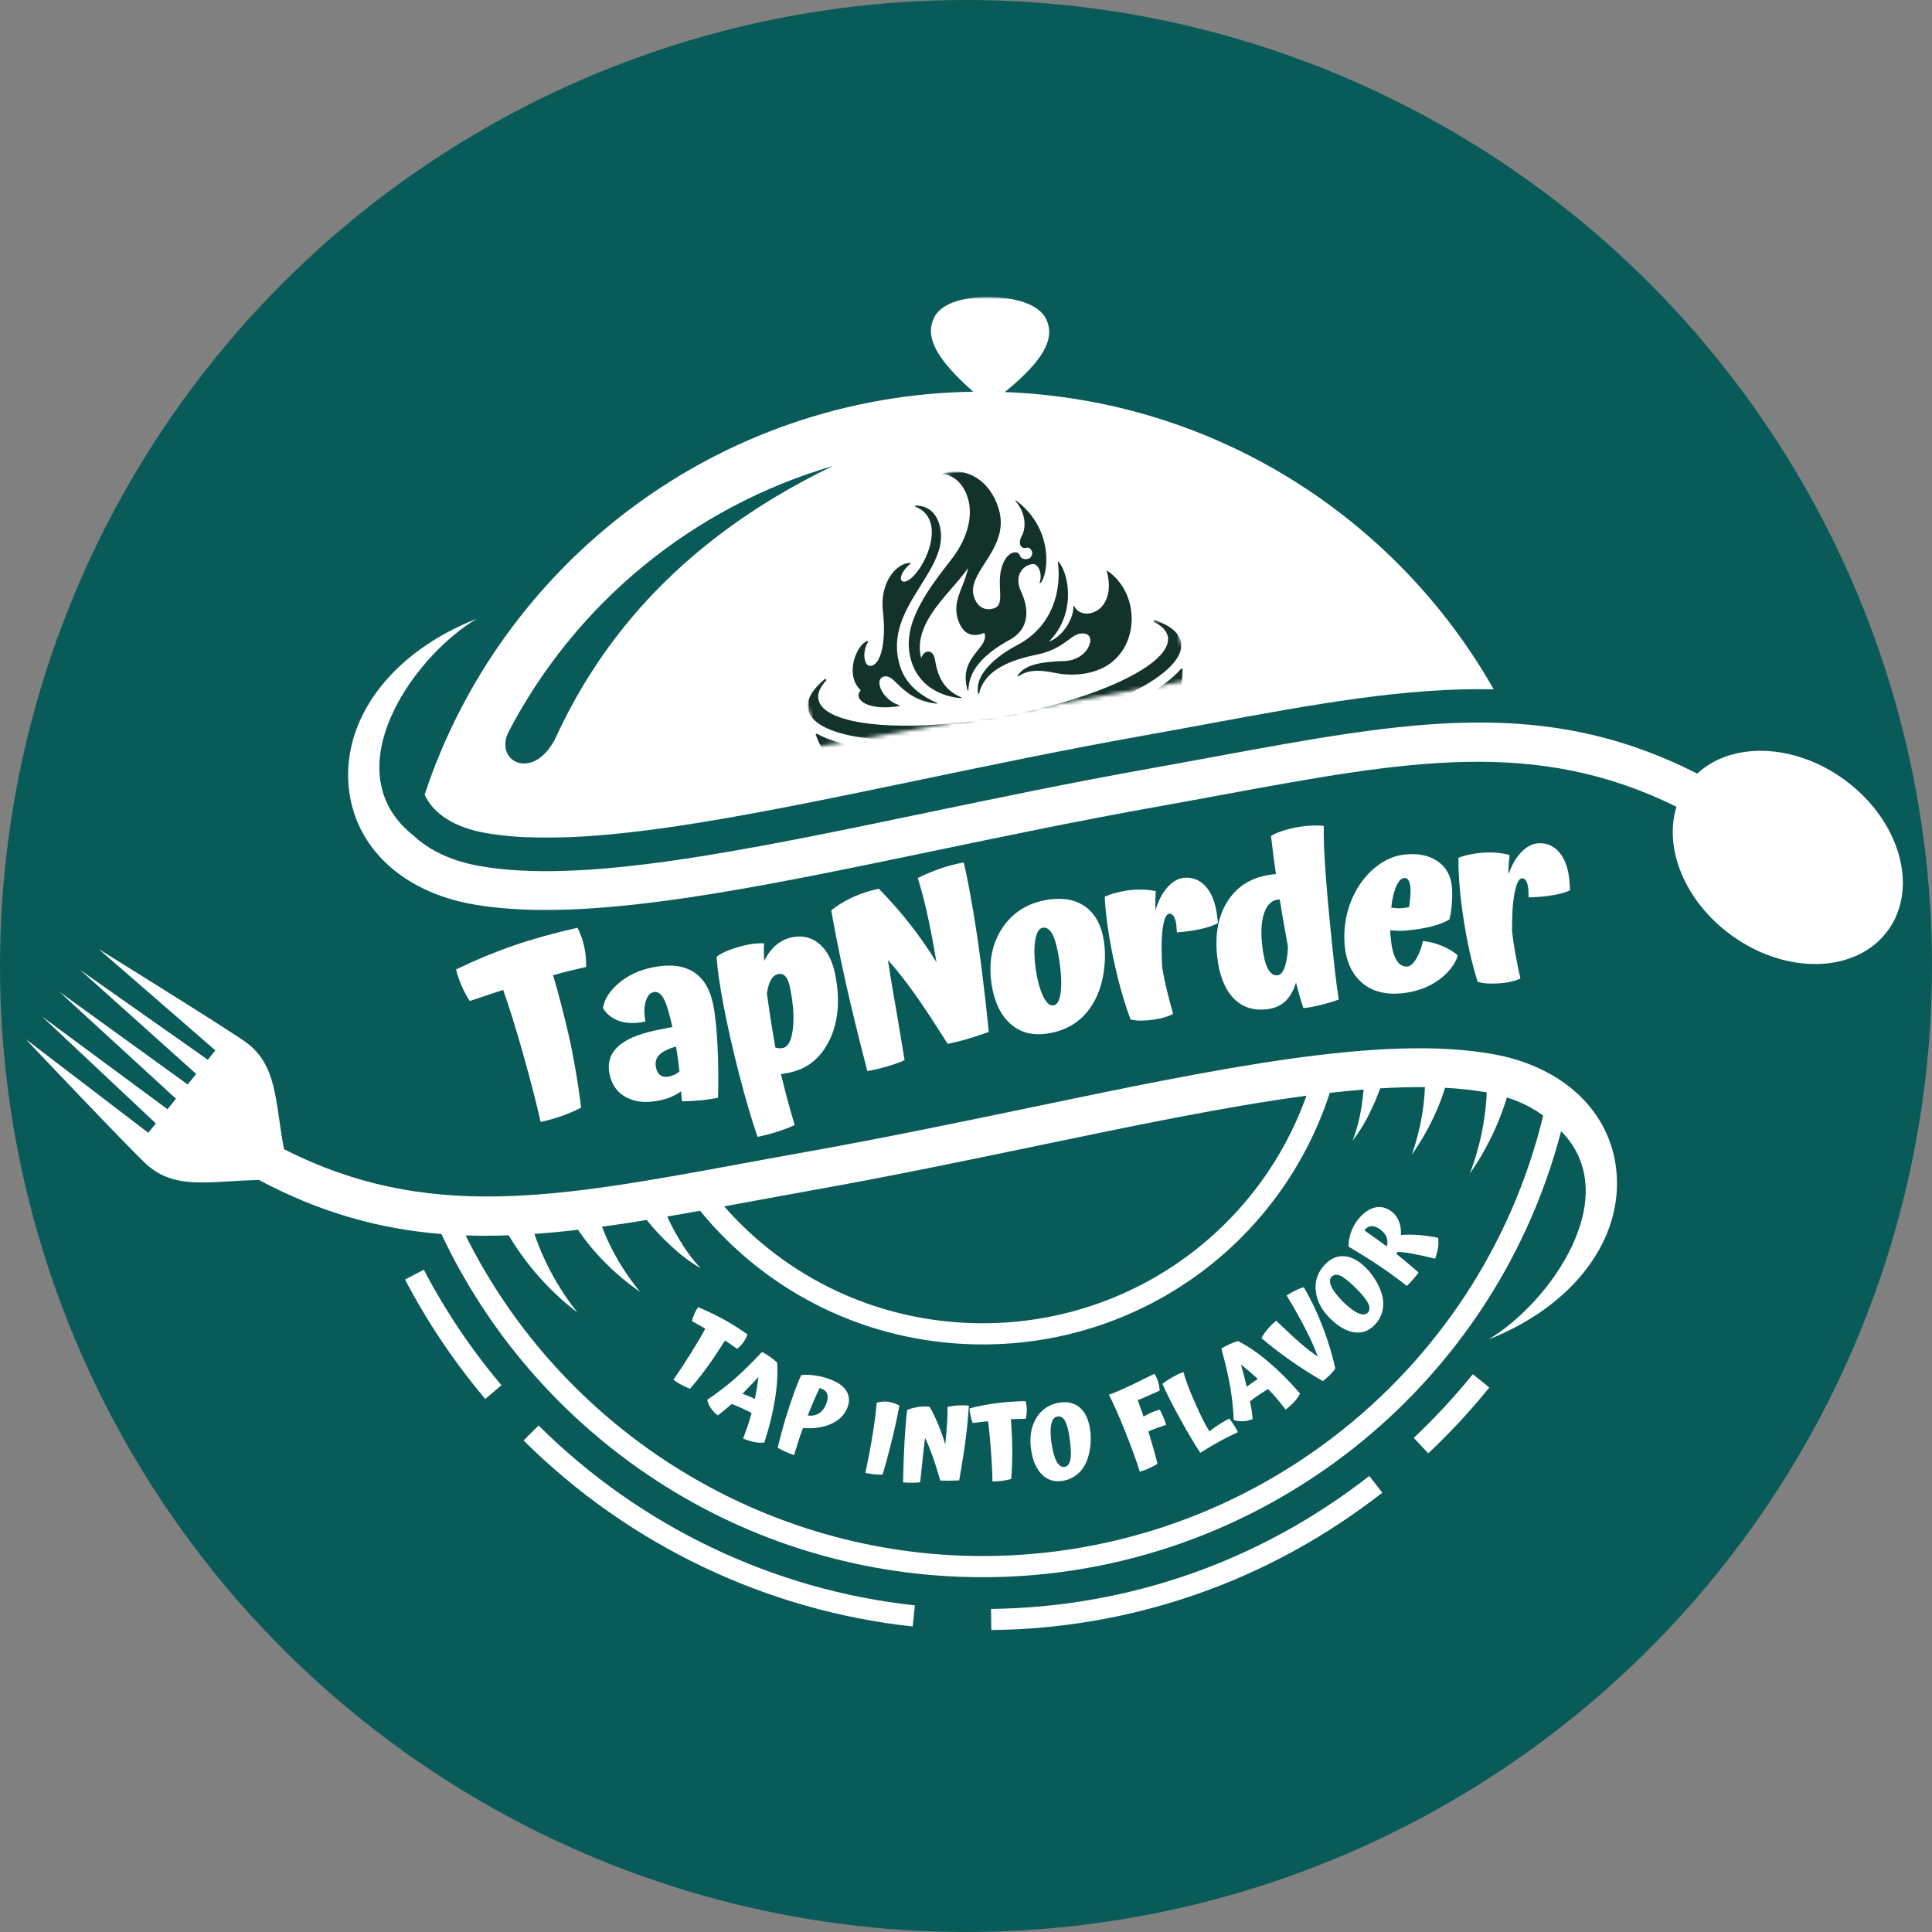 <svg width="500" height="500" viewBox="0 0 500 500" fill="none" xmlns="http://www.w3.org/2000/svg">
<rect x="0" y="0" width="500" height="500" fill="#808080" stroke="none"/>
<circle cx="250" cy="250" r="250" fill="#095B59"/>
<mask id="mask0_1640_638" style="mask-type:luminance" maskUnits="userSpaceOnUse" x="107" y="73" width="284" height="149">
<path d="M110.792 73.981L390.244 79.496L387.432 221.994L107.979 216.478L110.792 73.981Z" fill="white"/>
</mask>
<g mask="url(#mask0_1640_638)">
<path d="M109.895 205.66C112.096 210.568 117.662 214.159 125.534 215.556C150.598 220.036 191.191 211.59 238.186 201.803C256.777 197.936 276.01 193.927 296.006 190.357C301.77 189.329 307.329 188.305 312.695 187.311C340.174 182.245 363.86 177.876 386.569 178.395C361.37 134.06 314.477 103.515 260.036 101.469C270.046 93.313 273.071 87.735 270.822 82.756C268.559 77.754 260.158 76.936 256.402 76.862C252.645 76.788 244.218 77.274 241.76 82.182C239.309 87.083 242.139 92.798 251.876 101.372C185.866 102.381 129.716 145.62 109.895 205.66ZM215.573 120.588C173.22 140.955 153.981 169.004 144.005 190.513C138.583 202.198 128.194 197.561 131.373 189.881C148.825 156.088 179.441 131.115 215.573 120.588Z" fill="white"/>
</g>
<path d="M104.823 331.138C110.57 342.136 117.555 352.528 125.586 362.039L129.776 358.498C122.001 349.297 115.243 339.243 109.688 328.603L104.823 331.138Z" fill="white"/>
<mask id="mask1_1640_638" style="mask-type:luminance" maskUnits="userSpaceOnUse" x="133" y="367" width="107" height="56">
<path d="M134.04 367.664L239.288 369.741L238.256 422.061L133.007 419.983L134.04 367.664Z" fill="white"/>
</mask>
<g mask="url(#mask1_1640_638)">
<path d="M135.507 372.792C162.615 399.778 198.372 416.871 236.194 420.929L236.777 415.473C200.193 411.546 165.603 395.014 139.377 368.905L135.507 372.792Z" fill="white"/>
</g>
<mask id="mask2_1640_638" style="mask-type:luminance" maskUnits="userSpaceOnUse" x="254" y="379" width="105" height="46">
<path d="M255.441 379.139L358.875 381.18L358.022 424.426L254.588 422.385L255.441 379.139Z" fill="white"/>
</mask>
<g mask="url(#mask2_1640_638)">
<path d="M256.479 416.394L256.548 421.876C293.524 421.401 328.52 409.101 357.746 386.305L354.371 381.977C326.096 404.032 292.242 415.929 256.479 416.394Z" fill="white"/>
</g>
<path d="M365.875 372.122L369.632 376.118C375.268 370.818 380.586 365.087 385.434 359.077L381.17 355.639C376.474 361.446 371.33 366.996 365.875 372.122Z" fill="white"/>
<path d="M477.342 201.799C464.347 192.317 448.173 191.892 439.244 200.211C399.654 180.106 364.76 186.537 314.271 195.851C308.883 196.843 303.311 197.875 297.532 198.903C277.664 202.453 258.489 206.443 239.954 210.303C192.07 220.272 150.721 228.88 124.004 224.105C116.825 222.821 110.994 220.04 106.887 216.137C106.873 216.136 106.866 216.136 106.852 216.129C86.281 199.591 106.618 170.152 123.373 160.137C101.476 168.739 88.48 185.877 90.254 203.789C91.78 219.178 104.039 230.752 122.241 234.005C127.216 234.89 132.603 235.358 138.373 235.472C165.756 236.012 201.607 228.551 242.001 220.144C260.471 216.303 279.568 212.326 299.301 208.801C305.101 207.767 310.688 206.736 316.097 205.736C364.087 196.883 397.374 190.747 433.87 208.791C430.531 219.532 436.011 233.241 448.021 242.002C462.331 252.439 480.495 251.904 488.592 240.803C496.689 229.702 491.652 212.236 477.342 201.799Z" fill="white"/>
<mask id="mask3_1640_638" style="mask-type:luminance" maskUnits="userSpaceOnUse" x="3" y="243" width="419" height="171">
<path d="M7.07 243.533L421.337 251.71L418.149 413.212L3.883 405.035L7.07 243.533Z" fill="white"/>
</mask>
<g mask="url(#mask3_1640_638)">
<path d="M386.337 272.796C357.712 267.678 315.481 276.475 266.578 286.65C248.108 290.497 229.004 294.474 209.27 297.999C203.478 299.033 197.884 300.065 192.482 301.057C143.908 310.019 110.401 316.2 73.382 297.345L73.462 297.24C71.171 285.055 71.826 275.551 63.47 269.607C58.295 265.931 25.524 245.599 25.524 245.599L55.739 271.844L53.776 274.259L20.702 250.978L50.775 277.937L48.566 280.652L15.342 256.652L45.543 284.35L43.341 287.065L10.862 263.052L40.34 290.743L38.37 293.158L6.571 268.853C6.571 268.853 33.092 296.855 37.744 301.18C45.25 308.164 54.42 305.608 66.819 305.391L66.885 305.315C83.053 313.93 98.387 318.084 114.232 319.361C126.027 344.384 144.29 365.777 167.254 381.419C192.059 398.318 221.099 407.557 251.232 408.151C322.931 409.566 386.063 361.43 404.019 292.745C420.635 309.567 401.272 337.053 385.199 346.663C407.096 338.054 420.092 320.923 418.318 303.011C416.792 287.622 404.54 276.041 386.337 272.796ZM194.308 310.943C199.696 309.95 205.261 308.925 211.039 307.89C230.915 304.34 250.09 300.35 268.625 296.49C294.03 291.205 317.592 286.302 338.111 283.573C325.314 319.329 291.146 343.204 252.529 342.442C227.266 341.943 203.91 331.009 187.412 312.211C189.682 311.802 191.973 311.379 194.308 310.943ZM251.34 402.672C195.703 401.574 145.114 369.261 120.5 319.726C124.178 319.848 127.887 319.836 131.655 319.698C131.717 319.812 131.785 319.927 131.847 320.035C132.527 321.147 133.215 322.239 133.945 323.295C135.4 325.416 136.934 327.453 138.583 329.379C140.233 331.298 141.948 333.147 143.78 334.857C145.575 336.601 147.508 338.178 149.456 339.698C147.935 337.74 146.477 335.775 145.192 333.693C143.871 331.646 142.708 329.517 141.637 327.362C140.559 325.206 139.631 322.996 138.81 320.768C138.635 320.296 138.474 319.818 138.307 319.34C142.013 319.079 145.772 318.714 149.61 318.265C150.099 319.005 150.602 319.731 151.127 320.429C152.509 322.279 153.985 324.017 155.534 325.664C157.111 327.291 158.704 328.861 160.42 330.292C162.101 331.751 163.876 333.076 165.659 334.352C164.289 332.631 162.968 330.896 161.785 329.078C160.572 327.289 159.51 325.41 158.504 323.532C157.528 321.634 156.658 319.709 155.917 317.758C155.883 317.665 155.849 317.573 155.809 317.48C159.584 316.958 163.432 316.375 167.373 315.729C168.273 316.868 169.175 317.885 170.119 318.918C171.243 320.131 172.405 321.289 173.602 322.405C175.998 324.622 178.589 326.637 181.359 328.231C179.149 325.911 177.321 323.35 175.729 320.667C174.933 319.325 174.187 317.963 173.498 316.574C173.218 316.008 172.946 315.421 172.681 314.841C175.47 314.365 178.302 313.867 181.177 313.35C198.772 334.829 224.506 347.37 252.42 347.921C294.341 348.749 331.327 322.227 344.153 282.827C347.138 282.482 350.051 282.199 352.892 281.971C352.78 283.338 352.625 284.703 352.421 286.075C351.949 289.157 351.222 292.22 350.05 295.197C352.021 292.676 353.658 289.836 355.043 286.878C355.732 285.395 356.364 283.876 356.948 282.335C357.03 282.11 357.113 281.884 357.195 281.659C361.228 281.419 365.087 281.311 368.774 281.349C368.714 282.957 368.583 284.585 368.373 286.212C368.076 288.32 367.736 290.447 367.213 292.55C366.724 294.661 366.088 296.747 365.394 298.832C366.628 297.02 367.835 295.165 368.909 293.215C370.025 291.28 370.979 289.256 371.9 287.182C372.687 285.347 373.384 283.453 373.99 281.515C377.73 281.717 381.261 282.099 384.568 282.689C384.639 282.704 384.702 282.72 384.773 282.728C384.664 285.002 384.456 287.296 384.106 289.579C383.74 291.955 383.281 294.342 382.646 296.691C382.054 299.062 381.263 301.379 380.409 303.71C381.797 301.666 383.164 299.58 384.342 297.37C385.569 295.182 386.635 292.905 387.625 290.57C388.525 288.44 389.298 286.257 389.988 284.022C393.596 285.171 396.748 286.758 399.376 288.718C382.993 356.37 321.416 404.055 251.34 402.672Z" fill="white"/>
</g>
<mask id="mask4_1640_638" style="mask-type:luminance" maskUnits="userSpaceOnUse" x="219" y="120" width="77" height="66">
<path d="M220.604 120.674L295.004 122.142L293.751 185.654L219.351 184.186L220.604 120.674Z" fill="white"/>
</mask>
<g mask="url(#mask4_1640_638)">
<mask id="mask5_1640_638" style="mask-type:luminance" maskUnits="userSpaceOnUse" x="199" y="113" width="109" height="81">
<path d="M199.565 130.363L296.325 113.062L307.59 176.098L210.837 193.398L199.565 130.363Z" fill="white"/>
</mask>
<g mask="url(#mask5_1640_638)">
<mask id="mask6_1640_638" style="mask-type:luminance" maskUnits="userSpaceOnUse" x="199" y="113" width="115" height="113">
<path d="M199.565 130.363L296.325 113.062L313.356 208.356L216.604 225.649L199.565 130.363Z" fill="white"/>
</mask>
<g mask="url(#mask6_1640_638)">
<path d="M232.882 172.248C230.413 164.08 234.411 157.691 238.276 151.52C241.608 146.197 244.756 141.167 243.079 135.625C241.475 130.31 236.897 130.879 236.854 130.885L236.847 130.885C236.797 130.891 236.768 130.926 236.76 130.976C236.752 131.032 236.78 131.068 236.829 131.091C238.806 131.86 240.127 133.198 240.75 135.068C241.968 138.737 240.221 143.532 238.361 146.53C236.926 148.82 235.372 150.314 234.197 150.525C233.728 150.608 233.39 150.467 233.234 150.13C232.86 149.329 233.567 147.612 235.643 145.888C235.687 145.853 235.694 145.818 235.681 145.768C235.661 145.725 235.633 145.696 235.583 145.695C235.321 145.69 235.065 145.706 234.809 145.751C231.635 146.319 227.672 150.971 228.5 158.227C229.34 165.604 228.153 171.502 225.678 172.254C225.392 172.362 225.101 172.356 224.812 172.251C224.524 172.139 224.308 171.944 224.172 171.672C223.347 170.35 223.614 167.583 224.708 166.073C224.737 166.038 224.737 165.996 224.71 165.952C224.689 165.917 224.654 165.895 224.605 165.901L224.548 165.914C223.295 166.137 221.809 168.143 221.094 170.583C220.646 172.112 219.925 175.949 222.757 178.65C222.163 179.319 222.035 180.061 222.397 180.749C223.306 182.454 227.14 183.679 232.704 182.725L232.711 182.718C232.768 182.712 232.797 182.67 232.798 182.606C232.792 182.549 232.765 182.513 232.701 182.505C229.664 181.516 227.572 178.645 227.59 176.689C227.594 176.121 227.793 175.388 228.684 175.115C229.947 174.735 230.9 175.655 232.257 176.979C234.219 178.876 236.905 181.475 242.374 182.1C242.381 182.1 242.396 182.101 242.403 182.094C242.46 182.088 242.489 182.06 242.497 182.003C242.505 181.947 242.484 181.911 242.428 181.889C237.269 179.596 234.147 176.442 232.882 172.248ZM261.279 165.596C267.616 162.126 265.494 155.759 264.289 153.183C263.453 151.393 263.322 149.738 263.915 148.417C264.471 147.222 265.387 146.446 266.656 146.088C266.735 146.062 266.827 146.042 266.913 146.03C267.582 145.894 268.131 146.096 268.546 146.643C269.335 147.595 269.561 149.457 269.052 150.788C269.037 150.837 269.043 150.88 269.092 150.916C269.134 150.945 269.177 150.946 269.22 150.911C270.034 150.254 270.844 147.682 270.793 144.518C270.74 141.099 269.655 134.603 262.983 129.543C262.927 129.507 262.885 129.506 262.834 129.562C262.791 129.603 262.79 129.653 262.838 129.703C265.446 132.691 265.633 136.467 264.463 138.649C263.867 139.751 263.783 140.735 264.225 141.346C264.384 141.562 264.594 141.708 264.848 141.784C265.109 141.86 265.364 141.858 265.614 141.771C265.657 141.757 265.699 141.744 265.742 141.738C266.155 141.675 266.492 141.809 266.741 142.147C267.157 142.602 267.254 143.122 267.037 143.699C266.819 144.283 266.409 144.609 265.797 144.682C264.979 144.829 264.157 144.429 263.964 143.787C263.771 143.145 263.182 142.829 262.427 142.97C261.503 143.129 260.579 143.912 259.968 145.056C258.577 147.652 258.707 150.406 258.805 152.628C258.919 155.112 259.004 156.907 257.149 157.466C256.971 157.527 256.786 157.566 256.601 157.597C254.473 157.981 252.759 156.763 252.034 154.345C251.175 151.513 252.902 148.817 254.9 145.693C257.38 141.821 260.197 137.437 258.466 131.716C256.13 123.969 250.076 121.332 245.451 122.156C244.967 122.245 244.496 122.371 244.032 122.532C243.982 122.552 243.953 122.587 243.966 122.644C243.972 122.708 244.007 122.737 244.064 122.738C246.429 122.87 248.684 124.673 249.941 127.456C252.204 132.443 250.793 138.925 246.174 144.819C238.958 154.016 233.206 162.333 235.828 171.029C238.65 180.367 248.614 180.678 248.713 180.679C248.721 180.68 248.721 180.68 248.728 180.68C248.777 180.674 248.806 180.646 248.821 180.597C248.837 180.54 248.816 180.497 248.76 180.475C243.852 178.357 242.595 174.517 241.962 170.675C241.822 169.829 241.501 169.205 241.033 168.87C240.725 168.651 240.379 168.573 240.009 168.637C239.376 168.752 238.684 169.32 238.415 170.357C236.602 163.422 241.834 157.384 246.456 152.05C247.914 150.427 249.28 148.745 250.563 146.99C250.176 148.614 249.656 150.185 249.009 151.718C247.889 154.554 246.919 157.002 247.891 160.212C248.829 163.308 250.667 164.706 253.2 164.253C253.734 164.157 254.248 163.997 254.748 163.787C255.332 165.479 254.292 166.763 252.991 168.376C251.167 170.644 248.892 173.457 250.413 178.657C250.433 178.714 250.468 178.743 250.532 178.73L250.539 178.73C250.596 178.724 250.625 178.689 250.626 178.625C250.701 173.741 254.189 169.477 261.279 165.596ZM286.6 147.709C286.558 147.68 286.515 147.679 286.479 147.706C286.436 147.741 286.421 147.776 286.434 147.826C287.571 152.025 286.711 154.646 285.796 156.096C284.931 157.518 283.68 158.394 282.05 158.724C280.278 159.036 278.697 158.31 278.016 156.871C277.989 156.821 277.946 156.806 277.897 156.812C277.84 156.825 277.811 156.86 277.809 156.917C277.853 160.485 274.606 165.072 271.46 166.024C274.389 163.161 276.126 159.21 276.375 154.861C276.583 151.142 275.636 147.422 273.96 145.375C273.925 145.331 273.883 145.323 273.833 145.344C273.783 145.364 273.761 145.406 273.767 145.456C274.76 152.623 272.546 162.018 263.352 166.892C259.898 168.725 251.98 173.632 253.161 179.548C253.167 179.604 253.209 179.634 253.265 179.642C253.265 179.635 253.272 179.635 253.28 179.635C253.329 179.629 253.358 179.601 253.366 179.552C254.465 174.553 259.281 171.251 268.102 169.468C272.53 168.577 274.834 166.857 276.518 165.606C277.597 164.805 278.446 164.177 279.471 163.991C279.898 163.915 280.323 163.916 280.747 163.988C281.645 164.133 282.172 164.768 282.174 165.718C282.189 167.498 280.282 170.311 276.667 170.956C276.24 171.033 275.814 171.074 275.388 171.087C273.381 171.118 271.385 171.284 269.4 171.6C266.326 172.149 264.34 173.237 263.336 174.919C263.306 174.968 263.313 175.011 263.354 175.054C263.396 175.091 263.446 175.099 263.489 175.064C264.452 174.388 265.517 173.955 266.677 173.751C268.926 173.349 271.392 173.823 273.37 174.203C275.906 174.692 278.437 174.714 280.977 174.275C282.357 174.033 283.692 173.626 284.965 173.063C289.408 171.059 292.336 166.784 292.806 161.631C293.321 156.053 290.937 150.716 286.6 147.709Z" fill="#13322B"/>
</g>
</g>
</g>
<mask id="mask7_1640_638" style="mask-type:luminance" maskUnits="userSpaceOnUse" x="208" y="158" width="99" height="39">
<path d="M208.965 158.564L306.955 160.499L306.238 196.791L208.249 194.857L208.965 158.564Z" fill="white"/>
</mask>
<g mask="url(#mask7_1640_638)">
<mask id="mask8_1640_638" style="mask-type:luminance" maskUnits="userSpaceOnUse" x="199" y="113" width="109" height="81">
<path d="M199.565 130.361L296.325 113.061L307.59 176.096L210.837 193.396L199.565 130.361Z" fill="white"/>
</mask>
<g mask="url(#mask8_1640_638)">
<mask id="mask9_1640_638" style="mask-type:luminance" maskUnits="userSpaceOnUse" x="199" y="113" width="115" height="113">
<path d="M199.565 130.361L296.325 113.061L313.356 208.354L216.604 225.647L199.565 130.361Z" fill="white"/>
</mask>
<g mask="url(#mask9_1640_638)">
<path fill-rule="evenodd" clip-rule="evenodd" d="M259.953 189.287C286.618 184.516 307.074 174.191 305.65 166.221C305.215 163.801 302.814 161.875 298.941 160.501C298.786 160.448 298.679 160.496 298.612 160.643C298.552 160.791 298.593 160.905 298.733 160.979C300.748 162.004 301.971 163.284 302.239 164.792C303.478 171.723 284.241 180.959 259.263 185.423C234.285 189.887 213.037 187.893 211.798 180.962C211.53 179.446 212.236 177.822 213.765 176.165C213.881 176.046 213.876 175.933 213.765 175.81C213.654 175.694 213.533 175.692 213.41 175.796C210.253 178.428 208.669 181.063 209.096 183.483C210.527 191.453 233.295 194.051 259.953 189.287ZM305.635 173.085C299.189 180.637 281.743 188.271 260.451 192.077C239.166 195.883 220.156 194.77 211.487 189.919C211.381 189.86 211.282 189.865 211.188 189.949C211.094 190.032 211.071 190.131 211.119 190.238C218.754 209.357 241.155 220.883 264.845 216.642C288.542 212.408 305.551 193.839 306.099 173.257C306.102 173.137 306.047 173.058 305.934 173.013C305.814 172.968 305.722 172.987 305.635 173.085ZM248.781 197.335C245.243 199.116 238.047 200.144 237.463 202.784C236.607 206.625 245.243 211.355 249.569 213.1C249.689 213.152 249.737 213.245 249.706 213.372C249.675 213.499 249.596 213.561 249.461 213.552C237.495 212.649 225.794 206.958 218.995 196.825C218.816 196.552 218.637 196.279 218.465 196.006C218.41 195.913 218.411 195.828 218.47 195.737C218.535 195.653 218.621 195.626 218.72 195.657C222.782 196.772 227.226 197.264 230.923 197.465C236.846 197.759 242.757 197.563 248.655 196.893C248.783 196.881 248.867 196.939 248.9 197.061C248.94 197.189 248.903 197.281 248.781 197.335ZM301.206 181.209C301.135 181.534 301.065 181.852 300.988 182.169C298.123 194.026 289.123 203.421 278.204 208.411C278.082 208.465 277.983 208.442 277.915 208.327C277.839 208.219 277.855 208.12 277.949 208.03C281.4 204.893 287.865 197.461 285.732 194.157C284.267 191.88 277.16 193.406 273.226 192.967C273.091 192.95 273.029 192.878 273.017 192.75C273.006 192.622 273.064 192.538 273.192 192.513C278.957 191.102 284.567 189.227 290.024 186.902C293.421 185.431 297.425 183.432 300.841 180.975C300.928 180.913 301.013 180.915 301.104 180.973C301.195 181.024 301.222 181.11 301.205 181.216L301.206 181.209Z" fill="#13322B"/>
</g>
</g>
</g>
<path d="M150.406 286.659C148.78 287.478 147.149 288.183 145.513 288.775C143.871 289.352 142.01 289.883 139.923 290.367C138.649 284.825 137.114 278.873 135.311 272.519C133.522 266.173 131.828 260.729 130.216 256.194C129.716 256.355 128.76 256.669 127.332 257.13C125.905 257.598 123.985 258.241 121.565 259.059C120.739 257.78 120.028 256.44 119.431 255.045C118.821 253.658 118.352 252.266 118.039 250.877C123.179 248.411 128.141 246.353 132.938 244.704C137.751 243.04 143.255 241.503 149.453 240.094C149.781 240.71 150.093 241.433 150.402 242.269C150.705 243.09 150.971 244.003 151.199 245.007C151.369 245.734 151.496 246.516 151.578 247.369C151.654 248.221 151.691 249.18 151.692 250.236C150.189 250.589 148.728 250.936 147.303 251.284C145.892 251.618 144.509 251.988 143.14 252.393C143.865 254.79 144.56 257.314 145.231 259.951C145.917 262.574 146.58 265.296 147.226 268.103C147.813 270.688 148.374 273.529 148.902 276.617C149.444 279.691 149.945 283.041 150.406 286.659Z" fill="white"/>
<path d="M184.546 259.84C185.065 262.332 185.436 265.8 185.674 270.243C185.906 274.694 185.956 279.311 185.826 284.088C184.438 284.387 182.923 284.612 181.275 284.764C179.641 284.923 178.051 285.006 176.505 285.01C176.419 284.314 176.366 283.781 176.338 283.419C176.302 283.063 176.28 282.73 176.272 282.425C175.502 282.977 174.642 283.463 173.691 283.877C172.754 284.277 171.719 284.59 170.58 284.808C167.276 285.502 164.452 285.241 162.115 284.017C159.792 282.801 158.342 280.794 157.752 278.003C157.17 275.176 157.869 272.815 159.849 270.925C161.829 269.035 165.134 267.611 169.748 266.639C171.243 266.328 172.254 266.121 172.767 266.018C173.293 265.914 173.713 265.852 174.019 265.815C173.199 262.076 172.426 259.586 171.699 258.338C170.986 257.076 170.131 256.548 169.149 256.756C168.195 256.95 167.512 257.766 167.086 259.211C166.675 260.664 166.662 262.38 167.041 264.373C164.492 264.911 162.273 264.874 160.377 264.27C158.482 263.651 157.037 262.523 156.048 260.894C156.375 258.674 157.715 256.544 160.06 254.506C162.404 252.475 165.325 251.093 168.821 250.367C173.15 249.474 176.639 249.827 179.295 251.425C181.944 253.009 183.697 255.816 184.546 259.84ZM169.783 276.34C169.971 277.251 170.355 277.904 170.936 278.292C171.51 278.686 172.259 278.786 173.171 278.591C173.719 278.474 174.197 278.313 174.599 278.109C175.014 277.89 175.431 277.636 175.834 277.339C175.692 275.904 175.546 274.667 175.396 273.643C175.246 272.604 175.102 271.673 174.969 270.855C172.93 271.403 171.483 272.119 170.615 273.009C169.761 273.886 169.484 274.994 169.783 276.34Z" fill="white"/>
<path d="M200.671 271.104C201.009 271.21 201.334 271.273 201.66 271.294C201.979 271.3 202.291 271.278 202.597 271.227C203.921 270.97 204.774 269.412 205.157 266.541C205.555 263.655 205.347 260.148 204.543 256.005C204.268 254.49 203.87 253.425 203.358 252.805C202.838 252.171 202.198 251.931 201.443 252.087C200.646 252.241 199.998 252.753 199.513 253.609C199.021 254.45 198.678 255.634 198.478 257.162C198.739 259.039 199.038 261.116 199.376 263.392C199.729 265.654 200.16 268.222 200.671 271.104ZM202.096 277.94C202.568 279.878 203.074 281.887 203.622 283.983C204.183 286.093 204.866 288.475 205.664 291.143C204.612 291.668 203.154 292.235 201.291 292.844C199.421 293.445 197.675 293.907 196.045 294.215C194.522 289.796 192.921 284.325 191.235 277.81C189.562 271.296 188.2 265.228 187.141 259.605C186.698 257.256 186.343 255.136 186.075 253.258C185.793 251.381 185.582 249.504 185.448 247.63C186.256 246.965 187.431 246.35 188.974 245.771C190.517 245.198 192.143 244.748 193.851 244.42C194.513 244.284 195.132 244.204 195.7 244.173C196.268 244.128 196.956 244.113 197.771 244.129C197.704 244.659 197.671 245.261 197.678 245.942C197.7 246.624 197.732 247.546 197.766 248.695C198.63 246.954 199.671 245.577 200.883 244.559C202.108 243.527 203.526 242.853 205.12 242.544C207.868 242.031 210.231 242.659 212.203 244.414C214.189 246.176 215.526 248.869 216.213 252.492C217.46 259.026 216.924 264.632 214.605 269.308C212.3 273.972 208.756 276.759 203.973 277.665C203.461 277.754 203.07 277.817 202.806 277.869C202.557 277.92 202.323 277.944 202.096 277.94Z" fill="white"/>
<path d="M232.158 262.69L234.111 274.358C233.116 274.849 231.659 275.38 229.74 275.945C227.836 276.51 226.076 276.929 224.468 277.203C222.234 268.614 220.325 260.783 218.748 253.717C217.186 246.638 215.986 240.608 215.134 235.634C215.366 235.398 215.56 235.232 215.711 235.135C215.869 235.025 216.013 234.929 216.143 234.832C217.582 233.768 219.274 232.809 221.22 231.954C223.18 231.106 225.256 230.459 227.442 230.006C230.424 233.057 233.108 236.103 235.487 239.156C237.881 242.196 240.17 245.482 242.355 249.021C241.556 244.226 240.747 239.969 239.912 236.265C239.078 232.562 238.272 229.553 237.509 227.226C239.471 226.265 241.445 225.446 243.43 224.762C245.429 224.064 247.425 223.55 249.417 223.207C249.939 225.472 250.393 227.651 250.791 229.758C251.182 231.864 251.545 233.928 251.889 235.934C252.713 240.851 253.462 246.021 254.135 251.438C254.823 256.84 255.408 262.057 255.897 267.073C253.498 267.919 251.5 268.567 249.902 269.025C248.305 269.469 246.752 269.842 245.257 270.153C241.64 264.409 238.721 259.997 236.498 256.904C234.29 253.797 232.055 250.988 229.801 248.461C230.051 250.132 230.334 251.953 230.657 253.924C230.994 255.902 231.497 258.819 232.158 262.69Z" fill="white"/>
<path d="M256.617 254.665C255.786 249.018 256.732 244.158 259.458 240.084C262.205 235.997 266.195 233.573 271.43 232.804C275.355 232.243 278.561 232.902 281.063 234.781C283.557 236.667 285.108 239.626 285.709 243.666C286.071 246.212 286.047 248.835 285.639 251.55C285.245 254.265 284.488 256.69 283.368 258.823C282.086 261.28 280.416 263.232 278.345 264.681C276.274 266.136 273.831 267.073 271.029 267.486C267.139 268.055 263.929 267.19 261.408 264.885C258.879 262.566 257.287 259.159 256.617 254.665ZM274.178 248.743C273.729 245.635 273.157 243.383 272.468 241.986C271.773 240.576 270.906 239.942 269.867 240.091C268.9 240.243 268.24 241.357 267.901 243.428C267.577 245.485 267.646 248.096 268.115 251.261C268.518 253.878 269.127 256.06 269.944 257.792C270.774 259.532 271.666 260.337 272.619 260.199C273.622 260.049 274.247 258.92 274.501 256.805C274.77 254.697 274.66 252.007 274.178 248.743Z" fill="white"/>
<path d="M300.768 250.271C301.084 252.248 301.491 254.249 301.983 256.28C302.488 258.318 303.023 260.356 303.592 262.41C302.654 262.888 301.568 263.27 300.336 263.565C299.117 263.846 297.745 264.025 296.212 264.108C295.374 264.148 294.687 264.149 294.142 264.095C293.611 264.028 293.095 263.947 292.587 263.838C290.876 259.266 289.391 253.989 288.134 248.008C286.876 242.026 286.13 236.721 285.895 232.079C286.74 231.685 287.668 231.348 288.695 231.085C289.721 230.807 290.811 230.581 291.97 230.412C293.349 230.255 294.648 230.196 295.859 230.234C297.064 230.279 298.16 230.414 299.142 230.639C299.072 231.283 299.029 232.026 299.012 232.877C298.996 233.713 299.006 234.628 299.043 235.629C299.729 233.203 300.725 231.251 302.024 229.76C303.316 228.253 304.722 227.402 306.244 227.205C308.476 226.93 310.384 227.641 311.96 229.332C313.529 231.029 314.529 233.524 314.961 236.822C315.041 237.391 315.097 237.832 315.133 238.131C315.184 238.437 315.193 238.699 315.174 238.926C313.985 239.547 312.472 240.057 310.634 240.453C308.79 240.856 306.77 241.135 304.576 241.298C304.531 240.673 304.497 240.261 304.487 240.048C304.47 239.842 304.453 239.636 304.443 239.423C304.307 238.399 304.081 237.643 303.75 237.14C303.434 236.645 303.055 236.417 302.601 236.465C301.819 236.563 301.255 237.821 300.909 240.233C300.578 242.651 300.526 245.997 300.768 250.271Z" fill="white"/>
<path d="M346.476 258.674C345.347 259.105 343.906 259.552 342.138 260.006C340.385 260.447 338.784 260.748 337.327 260.904C337.059 260.126 336.765 259.205 336.446 258.135C336.126 257.072 335.783 255.782 335.416 254.257C334.764 256.4 333.817 258.048 332.567 259.193C331.311 260.324 329.724 260.995 327.791 261.198C324.245 261.596 321.35 260.61 319.113 258.219C316.892 255.813 315.522 252.276 315.011 247.614C314.355 241.687 315.31 236.799 317.882 232.95C320.468 229.087 324.277 226.878 329.302 226.311C329.508 226.28 329.679 226.255 329.814 226.236C329.963 226.225 330.098 226.227 330.211 226.244C329.976 224.502 329.747 222.795 329.518 221.125C329.303 219.44 329.107 217.847 328.931 216.348C329.808 215.784 331.08 215.256 332.735 214.778C334.389 214.3 336.098 213.965 337.86 213.773C338.67 213.696 339.465 213.655 340.245 213.649C341.019 213.629 341.805 213.666 342.598 213.753C342.499 216.608 342.692 221.186 343.177 227.493C343.656 233.799 344.427 241.756 345.486 251.364C345.613 252.487 345.754 253.603 345.902 254.72C346.05 255.822 346.237 257.137 346.476 258.674ZM326.668 244.809C326.957 247.389 327.429 249.327 328.085 250.624C328.754 251.928 329.607 252.519 330.631 252.404C331.37 252.327 331.979 251.651 332.458 250.37C332.937 249.074 333.227 247.314 333.328 245.083C332.83 242.314 332.415 239.98 332.076 238.08C331.752 236.188 331.454 234.409 331.189 232.759L330.762 232.807C329.113 233.001 327.913 234.155 327.177 236.253C326.434 238.338 326.264 241.192 326.668 244.809Z" fill="white"/>
<path d="M360.054 234.901C360.563 234.968 361.045 235.02 361.498 235.043C361.965 235.073 362.363 235.074 362.689 235.038C363.009 235.009 363.379 234.966 363.798 234.918C364.232 234.856 364.524 234.783 364.681 234.709C364.829 233.712 364.932 232.785 364.991 231.935C365.065 231.071 365.066 230.291 365.009 229.609C364.927 228.757 364.754 228.144 364.478 227.755C364.217 227.353 363.873 227.176 363.439 227.224C362.622 227.307 361.92 228.038 361.325 229.423C360.731 230.794 360.305 232.622 360.054 234.901ZM368.251 243.544C369.816 243.674 371.432 244.082 373.106 244.774C374.773 245.452 376.154 246.274 377.255 247.239C377.021 248.312 376.373 249.512 375.312 250.831C374.265 252.136 372.973 253.267 371.444 254.215C370.195 255.006 368.835 255.639 367.351 256.12C365.866 256.601 364.3 256.925 362.652 257.077C358.446 257.462 355.046 256.551 352.466 254.323C349.88 252.08 348.39 248.867 348.005 244.676C347.773 242.062 347.945 239.455 348.528 236.857C349.126 234.246 350.102 231.833 351.45 229.625C352.974 227.181 354.799 225.21 356.928 223.72C359.057 222.216 361.321 221.353 363.73 221.131C367.119 220.801 369.908 221.395 372.09 222.913C374.273 224.431 375.492 226.639 375.761 229.538C375.863 230.809 375.856 232.234 375.733 233.82C375.623 235.407 375.419 236.785 375.112 237.949C373.921 238.663 372.42 239.258 370.596 239.732C368.785 240.207 366.615 240.561 364.079 240.795C363.354 240.88 362.637 240.908 361.921 240.894C361.22 240.866 360.512 240.824 359.797 240.767C359.792 241.015 359.793 241.292 359.809 241.59C359.838 241.896 359.886 242.35 359.952 242.954C360.166 245.384 360.648 247.216 361.403 248.457C362.152 249.685 363.106 250.243 364.264 250.131C365.038 250.054 365.811 249.353 366.574 248.021C367.352 246.696 367.914 245.203 368.251 243.544Z" fill="white"/>
<path d="M391.315 240.979C391.538 242.955 391.839 244.974 392.217 247.038C392.587 249.109 393.014 251.181 393.484 253.247C392.525 253.682 391.426 254.015 390.174 254.231C388.922 254.454 387.544 254.562 386.055 254.547C385.183 254.551 384.474 254.508 383.93 254.42C383.4 254.338 382.892 254.222 382.405 254.078C380.944 249.439 379.744 244.097 378.807 238.066C377.863 232.02 377.415 226.664 377.45 222.013C378.308 221.654 379.25 221.368 380.275 221.161C381.315 220.94 382.424 220.778 383.603 220.688C384.967 220.587 386.25 220.591 387.46 220.707C388.685 220.809 389.766 221.008 390.71 221.31C390.599 221.932 390.521 222.668 390.468 223.518C390.409 224.353 390.391 225.268 390.414 226.268C391.212 223.901 392.299 222.008 393.675 220.574C395.043 219.148 396.484 218.375 398.004 218.249C400.276 218.088 402.146 218.898 403.629 220.686C405.104 222.474 405.961 225.029 406.201 228.338C406.246 228.907 406.273 229.347 406.288 229.645C406.318 229.95 406.32 230.213 406.301 230.439C405.078 230.982 403.531 231.406 401.652 231.709C399.789 232.013 397.771 232.193 395.6 232.242C395.591 231.618 395.578 231.206 395.568 230.993C395.572 230.788 395.562 230.582 395.552 230.369C395.473 229.346 395.29 228.577 395.002 228.061C394.729 227.53 394.351 227.275 393.882 227.301C393.101 227.364 392.474 228.592 391.995 230.979C391.508 233.374 391.286 236.709 391.315 240.979Z" fill="white"/>
<path d="M178.56 359.415C177.807 359.117 177.098 358.791 176.424 358.437C175.764 358.084 175.05 357.63 174.266 357.09C175.704 355.033 177.188 352.793 178.711 350.341C180.249 347.876 181.525 345.717 182.526 343.864C182.337 343.733 181.952 343.506 181.377 343.189C180.795 342.859 180.03 342.425 179.076 341.896C179.238 341.24 179.449 340.599 179.71 339.98C179.984 339.361 180.307 338.8 180.679 338.297C183 339.272 185.135 340.285 187.086 341.345C189.029 342.404 191.152 343.737 193.446 345.328C193.341 345.631 193.207 345.962 193.03 346.313C192.867 346.65 192.654 347.007 192.384 347.378C192.209 347.644 191.984 347.923 191.716 348.215C191.441 348.494 191.137 348.793 190.79 349.105C190.245 348.718 189.713 348.339 189.196 347.967C188.671 347.602 188.146 347.252 187.628 346.915C187.021 347.868 186.385 348.848 185.727 349.856C185.083 350.85 184.397 351.858 183.681 352.879C182.996 353.851 182.238 354.871 181.408 355.954C180.572 357.03 179.62 358.188 178.56 359.415Z" fill="white"/>
<path d="M197.806 373.325C197.046 373.423 196.217 373.386 195.312 373.219C194.422 373.045 193.428 372.742 192.324 372.309C192.698 371.309 193.08 370.253 193.464 369.126C193.841 368.013 194.19 366.857 194.497 365.658C193.486 365.142 192.566 364.698 191.744 364.327C190.914 363.949 190.126 363.629 189.38 363.344C188.724 363.913 188.089 364.454 187.477 364.952C186.878 365.451 186.309 365.9 185.776 366.308C185.063 365.798 184.466 365.176 183.97 364.429C183.474 363.682 183.162 362.959 183.048 362.255C185.441 360.643 187.695 358.929 189.815 357.113C191.929 355.282 194.395 352.878 197.219 349.884C197.984 350.296 198.657 350.707 199.237 351.115C199.811 351.51 200.44 352.004 201.109 352.599C201.314 355.482 201.13 358.691 200.55 362.232C199.983 365.773 199.074 369.471 197.806 373.325ZM196.298 356.333C195.696 357.023 195.037 357.726 194.327 358.45C193.611 359.173 192.88 359.925 192.127 360.704C192.691 360.885 193.24 361.095 193.788 361.332C194.33 361.556 194.857 361.793 195.363 362.044C195.567 361.013 195.75 360.031 195.903 359.105C196.049 358.165 196.181 357.238 196.298 356.333Z" fill="white"/>
<path d="M207.813 369.58C207.574 370.185 207.335 370.833 207.094 371.523C206.868 372.22 206.338 373.905 205.491 376.597C204.716 376.312 203.956 376.006 203.211 375.673C202.459 375.332 201.814 375 201.274 374.67C201.932 371.889 202.643 369.244 203.416 366.742C204.182 364.225 204.996 361.802 205.857 359.472C206.052 358.951 206.275 358.395 206.514 357.811C206.752 357.235 207.027 356.588 207.346 355.871C208.405 355.743 209.603 355.773 210.947 355.97C212.304 356.167 213.581 356.497 214.785 356.953C216.827 357.696 218.246 358.695 219.037 359.959C219.82 361.222 219.927 362.636 219.351 364.191C218.647 366.071 217.272 367.49 215.21 368.45C213.149 369.416 210.681 369.793 207.813 369.58ZM213.867 363.204C214.227 362.232 214.3 361.426 214.085 360.797C213.885 360.155 213.412 359.692 212.666 359.408C212.511 359.348 212.398 359.31 212.328 359.288C212.251 359.251 212.187 359.228 212.13 359.227C211.599 360.294 211.073 361.433 210.56 362.628C210.062 363.81 209.555 365.048 209.04 366.342C210.208 366.465 211.197 366.264 212.002 365.748C212.806 365.218 213.426 364.372 213.867 363.204Z" fill="white"/>
<path d="M231.982 367.684C231.481 370.056 230.893 372.534 230.218 375.109C229.558 377.67 228.962 379.842 228.416 381.625C227.862 381.671 227.154 381.643 226.29 381.555C225.441 381.481 224.656 381.36 223.943 381.197C224.731 377.567 225.364 374.247 225.841 371.25C226.333 368.239 226.678 365.501 226.882 363.045C227.354 362.869 227.895 362.767 228.505 362.736C229.109 362.691 229.725 362.732 230.347 362.858C230.813 362.966 231.228 363.088 231.587 363.222C231.961 363.343 232.355 363.521 232.768 363.756C232.68 364.286 232.562 364.887 232.421 365.565C232.294 366.229 232.145 366.935 231.982 367.684Z" fill="white"/>
<path d="M238.691 378.452L238.135 383.603C237.659 383.686 236.977 383.729 236.09 383.733C235.197 383.73 234.403 383.7 233.71 383.63C233.786 379.759 233.913 376.223 234.089 373.029C234.28 369.841 234.503 367.137 234.76 364.93C234.874 364.875 234.967 364.834 235.046 364.793C235.118 364.759 235.189 364.732 235.246 364.712C235.989 364.443 236.815 364.247 237.726 364.109C238.65 363.978 239.608 363.962 240.592 364.052C241.502 365.701 242.272 367.312 242.907 368.891C243.557 370.457 244.127 372.114 244.624 373.861C244.85 371.752 245.016 369.855 245.106 368.169C245.21 366.49 245.251 365.13 245.215 364.087C246.161 363.9 247.1 363.776 248.03 363.717C248.953 363.664 249.86 363.682 250.752 363.77C250.689 364.79 250.613 365.774 250.524 366.716C250.448 367.664 250.359 368.577 250.271 369.462C250.036 371.656 249.736 373.933 249.37 376.309C248.997 378.684 248.626 380.96 248.243 383.122C247.107 383.171 246.17 383.202 245.433 383.209C244.709 383.208 244.015 383.195 243.335 383.167C242.519 380.315 241.818 378.102 241.225 376.517C240.647 374.917 240.044 373.458 239.411 372.141C239.297 372.862 239.197 373.661 239.108 374.546C239.013 375.416 238.874 376.718 238.691 378.452Z" fill="white"/>
<path d="M261.685 382.762C260.923 382.959 260.161 383.114 259.407 383.227C258.646 383.326 257.794 383.387 256.851 383.404C256.801 380.907 256.67 378.209 256.443 375.312C256.231 372.414 255.989 369.928 255.711 367.837C255.484 367.833 255.037 367.874 254.376 367.953C253.708 368.039 252.826 368.142 251.732 368.269C251.496 367.662 251.316 367.034 251.173 366.386C251.016 365.745 250.936 365.105 250.927 364.481C253.357 363.87 255.671 363.426 257.875 363.143C260.093 362.847 262.6 362.669 265.402 362.611C265.509 362.897 265.588 363.239 265.637 363.637C265.7 364.021 265.742 364.433 265.754 364.887C265.747 365.213 265.719 365.56 265.676 365.935C265.648 366.317 265.583 366.727 265.482 367.179C264.815 367.187 264.162 367.203 263.524 367.226C262.878 367.234 262.247 367.257 261.622 367.302C261.713 368.424 261.782 369.574 261.837 370.766C261.906 371.959 261.945 373.194 261.963 374.456C261.996 375.634 261.985 376.91 261.944 378.285C261.917 379.646 261.831 381.141 261.685 382.762Z" fill="white"/>
<path d="M274.319 362.973C276.438 362.675 278.181 363.135 279.539 364.353C280.891 365.571 281.754 367.453 282.123 369.992C282.323 371.357 282.337 372.776 282.18 374.248C282.017 375.719 281.685 377.06 281.194 378.256C280.577 379.683 279.732 380.822 278.659 381.666C277.578 382.517 276.312 383.052 274.855 383.265C272.75 383.564 270.981 382.983 269.557 381.515C268.146 380.055 267.245 377.924 266.846 375.136C266.384 371.95 266.835 369.229 268.199 366.965C269.583 364.709 271.624 363.374 274.319 362.973ZM275.494 379.618C276.269 379.52 276.77 378.899 277.006 377.748C277.255 376.604 277.192 374.766 276.831 372.241C276.512 370.079 276.109 368.568 275.615 367.708C275.136 366.847 274.491 366.48 273.68 366.591C272.863 366.71 272.317 367.387 272.052 368.63C271.801 369.859 271.832 371.519 272.152 373.624C272.452 375.658 272.882 377.198 273.45 378.245C274.011 379.277 274.697 379.737 275.494 379.618Z" fill="white"/>
<path d="M299.544 378.846C298.834 379.286 298.124 379.662 297.423 379.967C296.715 380.294 295.908 380.597 294.994 380.884C294.013 377.787 292.728 374.273 291.146 370.341C289.565 366.396 288.18 363.27 286.992 360.956C287.963 360.599 288.928 360.214 289.879 359.793C290.816 359.379 291.825 358.917 292.913 358.406C293.673 358.024 294.718 357.52 296.035 356.88C297.353 356.225 298.269 355.775 298.785 355.516C298.95 355.788 299.114 356.104 299.277 356.461C299.44 356.805 299.589 357.198 299.736 357.633C299.822 357.94 299.901 358.282 299.971 358.659C300.035 359.022 300.098 359.428 300.146 359.882C298.693 360.52 297.492 361.05 296.54 361.485C295.581 361.905 294.888 362.19 294.452 362.351C294.701 363.058 294.949 363.772 295.204 364.493C295.474 365.201 295.715 365.907 295.928 366.607C296.617 366.209 297.305 365.861 297.991 365.569C298.677 365.285 299.378 365.022 300.105 364.789C300.415 365.291 300.695 365.843 300.952 366.45C301.224 367.044 301.507 367.809 301.815 368.737C300.901 369.045 300.058 369.326 299.301 369.595C298.559 369.864 297.858 370.155 297.214 370.461C297.672 372.059 298.103 373.556 298.515 374.94C298.92 376.331 299.263 377.635 299.544 378.846Z" fill="white"/>
<path d="M318.178 367.14C318.468 367.507 318.848 368.054 319.308 368.779C319.784 369.49 320.14 370.114 320.378 370.644C318.775 371.371 317.257 372.128 315.823 372.908C314.404 373.674 312.675 374.704 310.628 375.983C309.141 373.727 307.412 370.806 305.44 367.229C303.469 363.659 301.933 360.629 300.826 358.146C301.503 357.635 302.178 357.166 302.868 356.74C303.557 356.321 304.259 355.945 304.96 355.618C305.189 355.531 305.411 355.443 305.618 355.348C305.811 355.259 306.033 355.172 306.276 355.077C306.506 355.975 306.874 357.124 307.399 358.531C307.918 359.924 308.52 361.383 309.213 362.907C310.19 365.124 310.952 366.756 311.499 367.802C312.046 368.834 312.546 369.716 313.007 370.442C313.814 369.777 314.663 369.162 315.568 368.592C316.466 368.007 317.334 367.52 318.178 367.14Z" fill="white"/>
<path d="M336.448 360.648C336.108 361.322 335.641 362.008 335.046 362.691C334.444 363.36 333.664 364.068 332.707 364.801C332.078 363.959 331.386 363.087 330.631 362.179C329.869 361.256 329.05 360.361 328.16 359.492C327.184 360.083 326.322 360.633 325.574 361.143C324.827 361.66 324.136 362.164 323.502 362.662C323.67 363.502 323.817 364.306 323.937 365.082C324.049 365.864 324.134 366.589 324.177 367.27C323.355 367.595 322.501 367.776 321.613 367.815C320.74 367.855 319.97 367.748 319.294 367.486C319.166 364.612 318.867 361.805 318.411 359.073C317.954 356.327 317.184 352.971 316.085 349.014C316.831 348.561 317.533 348.185 318.177 347.892C318.808 347.586 319.543 347.31 320.378 347.057C322.976 348.377 325.634 350.195 328.354 352.518C331.088 354.827 333.786 357.532 336.448 360.648ZM321.138 353.113C321.404 353.991 321.655 354.925 321.905 355.908C322.148 356.899 322.405 357.904 322.668 358.93C323.13 358.542 323.598 358.182 324.079 357.851C324.554 357.506 325.036 357.175 325.517 356.859C324.737 356.148 323.984 355.481 323.259 354.857C322.534 354.24 321.822 353.659 321.138 353.113Z" fill="white"/>
<path d="M337.425 333.143C339.216 336.17 340.83 339.549 342.273 343.279C343.71 347.016 344.809 350.64 345.576 354.151C345.319 354.586 344.912 355.089 344.355 355.659C343.812 356.216 343.148 356.812 342.363 357.435C339.425 355.753 336.631 353.975 333.987 352.107C331.322 350.239 328.814 348.311 326.471 346.315C326.87 345.528 327.395 344.759 328.049 343.991C328.709 343.21 329.454 342.48 330.276 341.795C332.913 344.343 335.037 346.313 336.655 347.707C338.287 349.101 339.754 350.222 341.042 351.055C340.343 349.099 339.338 346.838 338.028 344.273C336.738 341.716 335.06 338.712 332.986 335.267C333.698 334.792 334.436 334.374 335.195 334.006C335.94 333.624 336.683 333.341 337.425 333.143Z" fill="white"/>
<path d="M342.945 327.2C344.436 325.663 346.095 324.965 347.921 325.115C349.734 325.25 351.559 326.207 353.395 328.002C354.376 328.972 355.255 330.095 356.024 331.373C356.793 332.636 357.343 333.888 357.68 335.121C358.061 336.625 358.083 338.044 357.738 339.377C357.407 340.697 356.731 341.882 355.71 342.939C354.219 344.484 352.462 345.102 350.426 344.792C348.412 344.469 346.392 343.323 344.367 341.354C342.071 339.118 340.786 336.688 340.512 334.073C340.244 331.444 341.056 329.149 342.945 327.2ZM353.987 339.7C354.544 339.13 354.568 338.315 354.064 337.262C353.552 336.217 352.382 334.804 350.545 333.023C348.987 331.503 347.758 330.543 346.858 330.142C345.944 329.749 345.19 329.847 344.611 330.438C344.054 331.016 344.044 331.874 344.589 333.019C345.119 334.15 346.143 335.461 347.659 336.966C349.127 338.399 350.399 339.36 351.488 339.849C352.592 340.325 353.423 340.278 353.987 339.7Z" fill="white"/>
<path d="M372.187 320.338C372.299 321.134 372.296 321.985 372.165 322.89C372.034 323.795 371.774 324.748 371.4 325.74C368.555 325.06 366.515 324.615 365.271 324.399C364.027 324.169 362.832 324.032 361.677 323.988C361.617 324.122 361.573 324.234 361.528 324.326C361.491 324.403 361.468 324.487 361.466 324.58C362.472 325.379 363.435 326.171 364.369 326.963C365.318 327.74 366.239 328.531 367.13 329.343C366.664 329.979 366.148 330.614 365.59 331.242C365.046 331.855 364.532 332.377 364.056 332.8C363.399 332.297 362.924 331.919 362.631 331.665C362.317 331.418 362.01 331.185 361.709 330.966C359.906 329.612 357.976 328.255 355.918 326.909C353.846 325.55 351.548 324.121 349.024 322.632C348.975 321.539 349.147 320.387 349.546 319.182C349.932 317.984 350.485 316.903 351.199 315.953C352.597 314.094 354.08 312.96 355.634 312.551C357.195 312.128 358.692 312.456 360.125 313.519C360.984 314.182 361.62 315.024 362.032 316.053C362.451 317.068 362.627 318.249 362.557 319.609C363.978 319.509 365.467 319.51 367.039 319.612C368.625 319.722 370.336 319.961 372.187 320.338ZM358.813 322.513L358.897 322.572C359.14 321.726 359.127 320.945 358.858 320.217C358.575 319.474 358.028 318.803 357.224 318.199C356.428 317.602 355.675 317.31 354.972 317.332C354.277 317.339 353.675 317.675 353.165 318.346L353.107 318.43C354.526 319.443 355.652 320.239 356.492 320.822C357.331 321.406 358.107 321.975 358.813 322.513Z" fill="white"/>
</svg>

